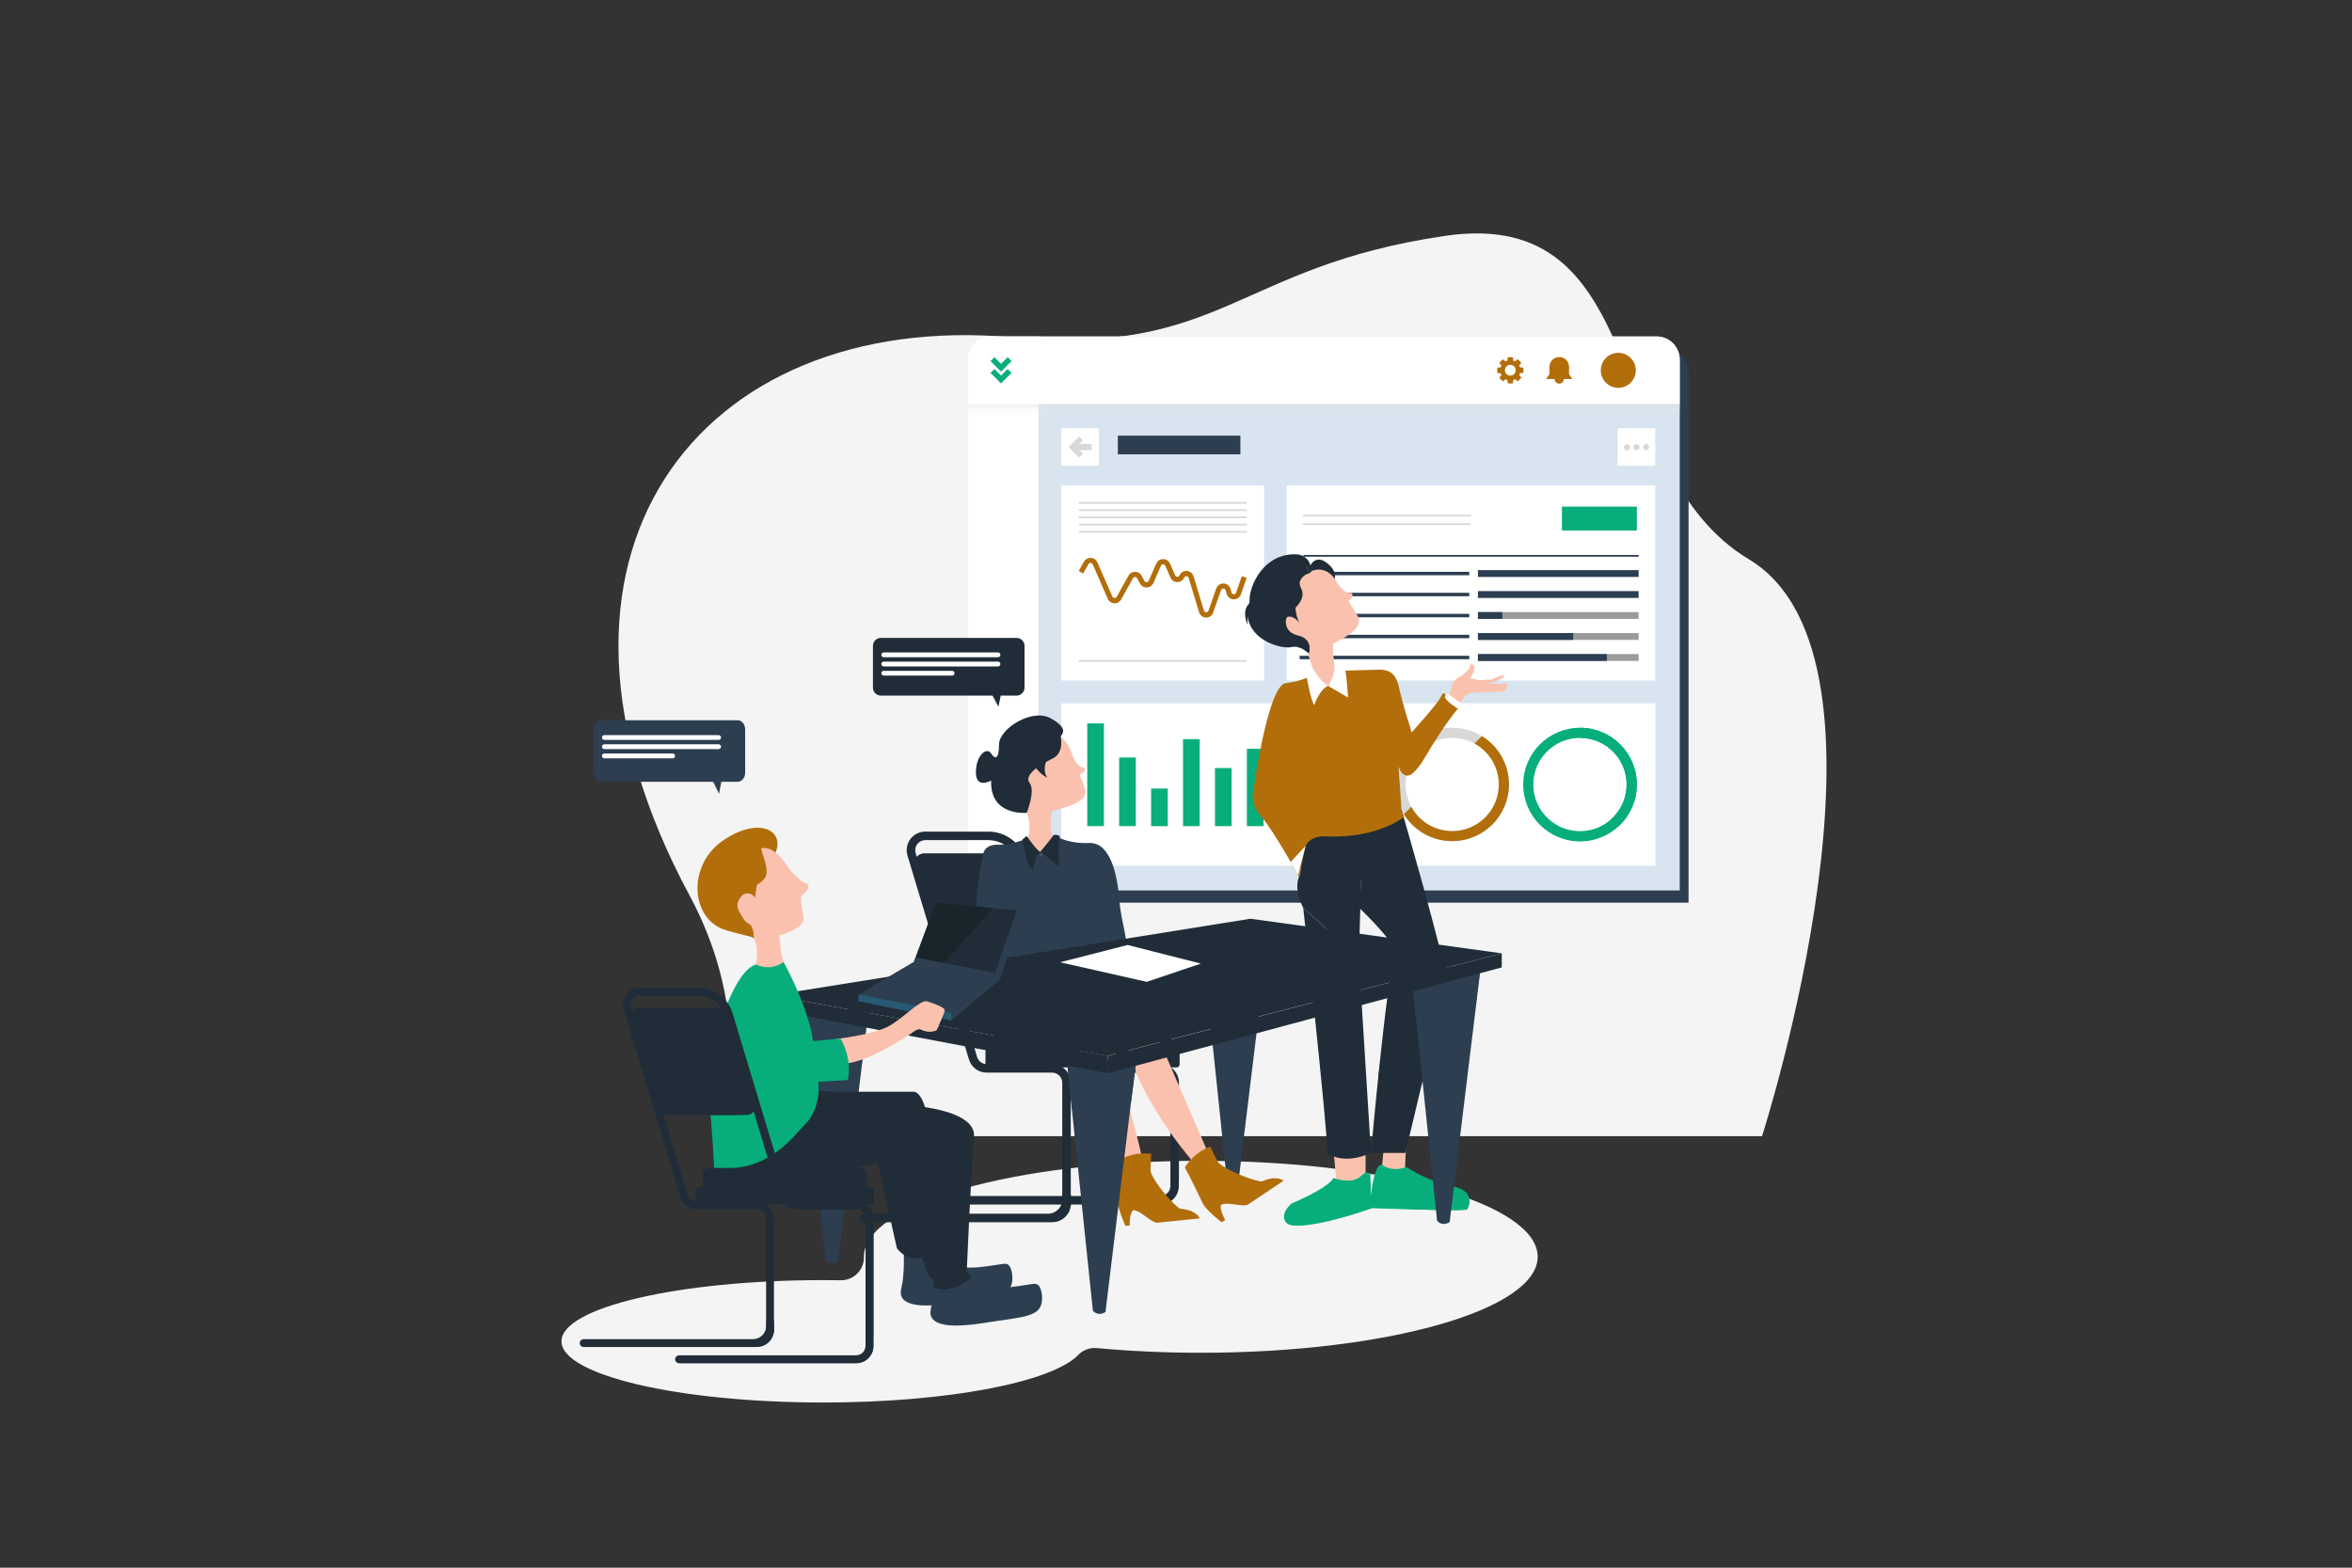 <?xml version="1.0" encoding="UTF-8"?>
<svg id="Laag_1" data-name="Laag 1" xmlns="http://www.w3.org/2000/svg" xmlns:xlink="http://www.w3.org/1999/xlink" viewBox="0 0 1200 800">
  <rect x="0" y="0" width="1200" height="800" fill="#333333" stroke="none"/>
  <defs>
    <style>
      .cls-1 {
        fill: #f4f4f4;
      }

      .cls-2 {
        fill: #fff;
      }

      .cls-3 {
        fill: #d8d8d8;
      }

      .cls-4 {
        fill: #2c3e50;
      }

      .cls-5 {
        fill: url(#Naamloos_verloop_2);
      }

      .cls-6 {
        fill: #202d38;
      }

      .cls-7 {
        fill: #285972;
      }

      .cls-8 {
        fill: #d8e4ef;
      }

      .cls-9 {
        fill: #b26e0b;
      }

      .cls-10 {
        fill: #19242b;
      }

      .cls-11 {
        fill: #9b9b9b;
      }

      .cls-12, .cls-13 {
        fill: #07ae7b;
      }

      .cls-13 {
        isolation: isolate;
        opacity: .49;
      }

      .cls-14 {
        fill: #fac2ae;
      }

      .cls-15 {
        fill: url(#Naamloos_verloop);
      }

      .cls-16 {
        fill: #58595b;
      }
    </style>
    <linearGradient id="Naamloos_verloop" data-name="Naamloos verloop" x1="525.35" y1="486.26" x2="533.83" y2="486.26" gradientTransform="translate(0 799.31) scale(1 -1)" gradientUnits="userSpaceOnUse">
      <stop offset="0" stop-color="#c9c9c9"/>
      <stop offset="1" stop-color="#eff3f4" stop-opacity="0"/>
    </linearGradient>
    <linearGradient id="Naamloos_verloop_2" data-name="Naamloos verloop 2" x1="675.47" y1="598.2" x2="675.47" y2="587.93" gradientTransform="translate(0 799.31) scale(1 -1)" gradientUnits="userSpaceOnUse">
      <stop offset="0" stop-color="#c9c9c9"/>
      <stop offset="1" stop-color="#eff3f4" stop-opacity="0"/>
    </linearGradient>
  </defs>
  <g id="Laag_1-2" data-name="Laag 1">
    <path class="cls-1" d="M612.63,592.37c-94.91,0-171.86,21.92-171.86,49,0,.04,0,.09,0,.13,.11,6.42-5.02,11.71-11.44,11.82-.11,0-.22,0-.33,0-3,0-6-.07-9.07-.07-73.71,0-133.46,14-133.46,31.23s59.77,31.23,133.53,31.23c63.54,0,116.7-10.39,130.15-24.3,2.43-2.52,5.87-3.8,9.36-3.48,16.74,1.55,34.61,2.39,53.17,2.39,94.91,0,171.85-21.92,171.85-49s-76.99-48.95-171.9-48.95Z"/>
    <polygon class="cls-14" points="696.72 586.11 696.72 606.48 682.19 607.07 680.19 584.83 696.72 586.11"/>
    <polygon class="cls-14" points="706.07 584.83 704.39 603.03 716.58 601.95 717.48 581.7 706.07 584.83"/>
    <path class="cls-1" d="M366.07,579.8H899s78.27-243.38-6.69-294.38c-75.94-45.59-48.13-180.67-155-165.06s-113.31,61.3-220.83,51.76c-159.77-14.18-258,111.37-164.68,284.81,23.57,43.82,25.43,88.25,14.27,122.87Z"/>
    <path class="cls-4" d="M861.51,189.75V460.64H498.36V191.76c.03-7.61,6.2-13.76,13.81-13.76h337.53c6.5,0,11.78,5.25,11.81,11.75Z"/>
    <path class="cls-8" d="M857,183.5V454.39H493.9V185.51c0-7.63,6.18-13.81,13.81-13.81h337.52c6.51,.02,11.77,5.29,11.77,11.8Z"/>
    <rect class="cls-15" x="529.82" y="171.7" width="8.48" height="282.69"/>
    <path class="cls-2" d="M529.82,171.7h-24.12c-6.52,0-11.8,5.28-11.8,11.8V454.39h35.92V171.7Z"/>
    <path class="cls-2" d="M857,183.5v22.74H493.9v-22.74c0-6.52,5.28-11.8,11.8-11.8h339.53c6.51,.02,11.77,5.29,11.77,11.8Z"/>
    <circle class="cls-9" cx="825.66" cy="188.98" r="8.93"/>
    <path class="cls-9" d="M800.54,190.91v-3.72c0-2.76-2.24-5-5-5h0c-2.76,0-5,2.24-5,5v3.72h0l-1.73,2.51h4.35c0,1.3,1.05,2.35,2.35,2.35s2.35-1.05,2.35-2.35h4.34l-1.66-2.51Z"/>
    <path class="cls-9" d="M776.72,187.51h-1.14c-.11-.39-.26-.77-.46-1.12l.8-.8c.21-.2,.22-.54,.02-.75,0,0-.01-.01-.02-.02l-1.24-1.24c-.21-.21-.55-.21-.76,0l-.81,.8c-.35-.18-.73-.32-1.11-.42v-1.14c0-.3-.24-.54-.54-.54h-1.76c-.3,0-.54,.24-.54,.54v1.14c-.39,.11-.76,.27-1.12,.46l-.81-.8c-.21-.21-.55-.21-.76,0l-1.24,1.24c-.21,.2-.22,.54-.02,.75,0,0,.01,.01,.02,.02l.8,.8c-.2,.35-.35,.73-.46,1.12h-1.14c-.3,0-.54,.25-.54,.55v1.75c0,.3,.24,.54,.54,.54h1.14c.11,.39,.26,.77,.46,1.12l-.8,.81c-.21,.2-.22,.54-.02,.75,0,0,.01,.01,.02,.02l1.24,1.23c.2,.21,.53,.22,.73,.03,0,0,.02-.02,.03-.03l.81-.8c.35,.2,.73,.35,1.12,.47v1.13c0,.3,.24,.54,.54,.55h1.76c.3,0,.54-.25,.54-.55v-1.16c.39-.12,.77-.27,1.12-.47l.81,.8c.2,.21,.53,.22,.73,.03,0,0,.02-.02,.03-.03l1.24-1.23c.21-.2,.22-.54,.02-.75,0,0-.01-.01-.02-.02l-.8-.81c.2-.35,.35-.73,.46-1.12h1.14c.3,0,.54-.24,.54-.54v-1.76c0-.3-.25-.55-.55-.55h0Zm-6.15,4.17c-1.52,0-2.75-1.22-2.76-2.74,0-1.52,1.22-2.75,2.74-2.76,1.52,0,2.75,1.22,2.76,2.74h0c0,1.52-1.22,2.75-2.73,2.76,0,0,0,0,0,0h0Z"/>
    <polygon class="cls-12" points="510.73 191.66 507.36 188.29 505.36 190.29 510.73 195.67 516.11 190.29 514.11 188.29 510.73 191.66"/>
    <polygon class="cls-12" points="516.11 184.28 514.11 182.28 510.73 185.65 507.36 182.28 505.36 184.28 510.73 189.65 516.11 184.28"/>
    <rect class="cls-5" x="493.9" y="206.24" width="363.14" height="6.92"/>
    <rect class="cls-2" x="825.33" y="218.52" width="19.21" height="19.21"/>
    <path class="cls-3" d="M831.62,228.12c.07,.86-.57,1.61-1.43,1.68-.86,.07-1.61-.57-1.68-1.43,0-.08,0-.17,0-.25,.07-.86,.82-1.5,1.68-1.43,.76,.06,1.37,.67,1.43,1.43Z"/>
    <path class="cls-3" d="M836.5,228.12c0,.86-.69,1.56-1.55,1.57-.86,0-1.56-.69-1.57-1.55,0-.86,.69-1.56,1.55-1.57,0,0,0,0,0,0,.86,0,1.55,.69,1.56,1.55Z"/>
    <path class="cls-3" d="M841.37,228.12c0,.86-.69,1.56-1.55,1.57-.86,0-1.56-.69-1.57-1.55s.69-1.56,1.55-1.57c0,0,.01,0,.02,0,.85,0,1.54,.7,1.55,1.55Z"/>
    <rect class="cls-2" x="541.47" y="218.52" width="19.21" height="19.21"/>
    <polygon class="cls-3" points="556.96 226.56 550.75 226.56 552.57 224.75 550.57 222.75 546.75 226.56 546.73 226.56 546.73 226.58 545.19 228.12 546.73 229.66 546.73 229.68 546.75 229.68 550.57 233.5 552.57 231.5 550.75 229.68 556.96 229.68 556.96 226.56"/>
    <rect class="cls-4" x="570.75" y="222.75" width="61.67" height="8.66"/>
    <path class="cls-4" d="M632.85,231.83h-62.53v-9.51h62.53v9.51Zm-61.67-.83h60.82v-7.8h-60.82v7.8Z"/>
    <rect class="cls-2" x="541.47" y="247.75" width="103.49" height="99.53"/>
    <rect class="cls-2" x="541.47" y="358.89" width="149.02" height="82.9"/>
    <rect class="cls-2" x="702.54" y="358.89" width="142.01" height="82.9"/>
    <path class="cls-12" d="M806.14,371.38c-16.02,0-29,12.98-29,29s12.98,29,29,29,29-12.98,29-29h0c0-16.02-12.98-29-29-29Zm15.72,46.82c-9.86,8.69-24.9,7.75-33.59-2.11-8.69-9.86-7.75-24.9,2.11-33.59,9.86-8.69,24.9-7.75,33.59,2.11,3.83,4.35,5.95,9.94,5.95,15.73,.01,6.84-2.93,13.35-8.06,17.86Z"/>
    <path class="cls-12" d="M835.11,400.34c.01,8.21-3.47,16.03-9.58,21.52l-3.67-3.66c9.86-8.69,10.8-23.73,2.11-33.59-4.51-5.12-11-8.05-17.83-8.06v-5.17c15.99,.02,28.95,12.97,28.97,28.96Z"/>
    <path class="cls-3" d="M756.07,375.64c-13.65-8.38-31.51-4.1-39.89,9.55-8.38,13.65-4.1,31.51,9.55,39.89,13.65,8.38,31.51,4.1,39.89-9.55,2.8-4.57,4.29-9.83,4.28-15.19,.02-10.08-5.22-19.45-13.83-24.7Zm-15.13,48.49c-13.14,0-23.79-10.65-23.79-23.79s10.65-23.79,23.79-23.79c13.14,0,23.79,10.65,23.79,23.79h0c0,13.14-10.65,23.79-23.79,23.79Z"/>
    <path class="cls-9" d="M769.9,400.34c-.07,16.02-13.11,28.94-29.13,28.87-10-.04-19.27-5.24-24.53-13.74l3.78-3.78c6.27,11.55,20.71,15.82,32.26,9.55,11.55-6.27,15.82-20.71,9.55-32.26-2.19-4.04-5.51-7.36-9.55-9.55l3.79-3.79c8.6,5.26,13.84,14.62,13.83,24.7Z"/>
    <path class="cls-12" d="M563.22,421.57h-8.49v-52.41h8.49v52.41Zm16.28-35h-8.5v35h8.48l.02-35Zm16.29,15.84h-8.49v19.19h8.49v-19.19Zm16.29-25.21h-8.49v44.4h8.49v-44.4Zm16.28,14.72h-8.48v29.68h8.48v-29.68Zm16.29-9.81h-8.48v39.49h8.48v-39.49Zm16.29-12.92h-8.49v52.41h8.49v-52.41Zm16.29,6h-8.49v46.41h8.49v-46.41Z"/>
    <rect class="cls-2" x="656.5" y="247.75" width="188.04" height="99.53"/>
    <rect class="cls-12" x="796.9" y="258.53" width="38.21" height="12.2"/>
    <rect class="cls-4" x="665.02" y="283.19" width="171" height=".89"/>
    <rect class="cls-4" x="754.04" y="290.93" width="81.98" height="3.49"/>
    <rect class="cls-4" x="754.04" y="301.64" width="81.98" height="3.49"/>
    <rect class="cls-11" x="754.04" y="312.35" width="81.98" height="3.49"/>
    <rect class="cls-4" x="754.04" y="312.35" width="12.46" height="3.49"/>
    <rect class="cls-11" x="754.04" y="323.06" width="81.98" height="3.49"/>
    <rect class="cls-4" x="754.04" y="323.06" width="48.59" height="3.49"/>
    <rect class="cls-11" x="754.04" y="333.78" width="81.98" height="3.49"/>
    <rect class="cls-4" x="754.04" y="333.78" width="65.79" height="3.49"/>
    <rect class="cls-3" x="550.37" y="270.95" width="85.7" height=".89"/>
    <rect class="cls-3" x="550.37" y="336.82" width="85.7" height=".89"/>
    <rect class="cls-3" x="550.37" y="267.25" width="85.7" height=".89"/>
    <rect class="cls-3" x="550.37" y="263.56" width="85.7" height=".89"/>
    <rect class="cls-3" x="550.37" y="259.86" width="85.7" height=".89"/>
    <rect class="cls-3" x="550.37" y="256.17" width="85.7" height=".89"/>
    <path class="cls-9" d="M615.45,315.16h-.09c-1.66-.02-3.11-1.13-3.58-2.72l-5.32-17.55c-.14-.49-.58-.84-1.09-.87-.51-.03-.99,.26-1.19,.73-.6,1.4-1.98,2.3-3.5,2.29h0c-1.52,.01-2.91-.9-3.5-2.3l-2.63-6c-.2-.44-.64-.73-1.12-.74-.49,0-.93,.29-1.11,.74l-3.85,8.77c-.84,1.93-3.09,2.82-5.03,1.98-.79-.34-1.44-.94-1.84-1.7l-1.44-2.67c-.21-.4-.62-.65-1.07-.64h0c-.44,0-.85,.23-1.06,.62l-6,10.78c-.69,1.28-2.06,2.06-3.52,2-1.45-.06-2.74-.94-3.32-2.28l-7.68-17.6c-.27-.62-.99-.9-1.61-.63-.24,.11-.44,.29-.57,.52l-2.7,4.74-2.26-1.29,2.7-4.74c1.04-1.83,3.38-2.47,5.21-1.43,.72,.41,1.28,1.04,1.61,1.79l7.66,17.49c.27,.62,.99,.9,1.61,.63,.24-.11,.44-.29,.57-.52l6-10.77c1.01-1.85,3.33-2.54,5.18-1.53,.65,.35,1.18,.88,1.53,1.53l1.44,2.68c.22,.41,.66,.66,1.12,.64,.47-.02,.88-.3,1.07-.73l3.85-8.78c.6-1.4,1.98-2.3,3.5-2.29h0c1.52-.01,2.91,.9,3.5,2.3l2.63,6c.19,.45,.62,.74,1.11,.74h0c.48,0,.92-.29,1.11-.73,.86-1.93,3.12-2.81,5.05-1.95,1.01,.45,1.78,1.31,2.11,2.37l5.33,17.56c.14,.51,.61,.87,1.14,.87,.53,.01,1-.32,1.17-.82l3.95-11.35c.7-1.99,2.89-3.04,4.89-2.34,1.16,.41,2.06,1.36,2.4,2.55l.54,1.87c.13,.52,.6,.89,1.14,.88,.53,.02,1.01-.31,1.18-.82l2.91-8.43,2.47,.85-2.92,8.43c-.68,2-2.86,3.06-4.85,2.38-1.19-.41-2.1-1.37-2.44-2.58l-.53-1.87c-.18-.65-.86-1.03-1.51-.84-.39,.11-.7,.4-.82,.78l-4,11.34c-.47,1.56-1.9,2.63-3.53,2.66Z"/>
    <rect class="cls-3" x="664.62" y="262.67" width="85.7" height=".89"/>
    <rect class="cls-3" x="664.62" y="267.05" width="85.7" height=".89"/>
    <rect class="cls-4" x="663.5" y="292.23" width="85.7" height=".89"/>
    <path class="cls-4" d="M749.62,293.55h-86.55v-1.75h86.55v1.75Zm-85.69-.86h0Z"/>
    <rect class="cls-4" x="663.5" y="302.94" width="85.7" height=".89"/>
    <path class="cls-4" d="M749.62,304.26h-86.55v-1.75h86.55v1.75Zm-85.69-.85h0Z"/>
    <rect class="cls-4" x="663.5" y="313.65" width="85.7" height=".89"/>
    <path class="cls-4" d="M749.62,315h-86.55v-1.75h86.55v1.75Zm-85.69-.85h0Z"/>
    <rect class="cls-4" x="663.5" y="324.36" width="85.7" height=".89"/>
    <path class="cls-4" d="M749.62,325.69h-86.55v-1.75h86.55v1.75Zm-85.69-.86h0Z"/>
    <rect class="cls-4" x="663.5" y="335.08" width="85.7" height=".89"/>
    <path class="cls-4" d="M749.62,336.4h-86.55v-1.75h86.55v1.75Zm-85.69-.86h0Z"/>
    <path class="cls-6" d="M592,543h-33.42c-2.27,.01-4.28-1.48-4.93-3.66l-30.39-100.79c-2.51-8.44-10.28-14.22-19.09-14.18h-32.08c-5.25,0-9.5,4.26-9.49,9.51,0,.93,.14,1.85,.4,2.73l31.35,104c1.2,4.02,4.9,6.78,9.1,6.76h33.36c2.84,0,5.14,2.31,5.15,5.15v63.22h4.35v-63.22c0-5.24-4.26-9.49-9.5-9.5h-33.36c-2.28,.01-4.29-1.48-4.94-3.66l-31.35-104c-.81-2.74,.75-5.61,3.49-6.43,.47-.14,.95-.21,1.44-.21h32.08c6.89-.03,12.97,4.49,14.93,11.1l30.38,100.8c1.2,4.02,4.9,6.77,9.1,6.76h33.42c2.84,0,5.14,2.31,5.15,5.15v49.41h4.35v-49.42c0-5.25-4.25-9.51-9.5-9.52h0Z"/>
    <path class="cls-6" d="M601.45,598.85v6.34c0,5.24-4.26,9.49-9.5,9.5h-98.26v-4.35h98.31c2.84,0,5.14-2.31,5.15-5.15v-6.34h4.3Z"/>
    <path class="cls-6" d="M544.19,607.87c1.2,0,2.17,.97,2.18,2.17v4.17c-.01,5.25-4.26,9.49-9.51,9.5h-96.09c-1.2,0-2.17-.97-2.17-2.17h0c0-1.2,.97-2.17,2.17-2.18h93.92c4.04,0,7.32-3.29,7.31-7.33,0-.01,0-.02,0-.03v-2c0-1.2,.98-2.17,2.18-2.17v.04Z"/>
    <path class="cls-6" d="M531.12,495.06h-42.63c-3.45,0-6.49-2.27-7.48-5.57l-14.32-47.49c-.78-2.65,.74-5.43,3.39-6.21,.44-.13,.9-.2,1.36-.2h42.66c3.45,0,6.48,2.26,7.48,5.56l14.3,47.48c.79,2.65-.71,5.43-3.36,6.22-.45,.14-.93,.21-1.4,.21Z"/>
    <path class="cls-6" d="M525.32,495.06h-36.83c-3.45,0-6.49-2.27-7.48-5.57l-14.32-47.49c-.78-2.65,.74-5.43,3.39-6.21,.44-.13,.9-.2,1.36-.2h36.83c3.45,0,6.5,2.26,7.51,5.56l14.3,47.48c.79,2.65-.71,5.43-3.36,6.22-.45,.14-.93,.21-1.4,.21Z"/>
    <path class="cls-6" d="M597.77,541.07h-90.91v-13.3c0-1.86,1.51-3.37,3.37-3.37h84.17c1.86,0,3.37,1.51,3.37,3.37v13.3h0Z"/>
    <rect class="cls-6" x="502.78" y="534.95" width="99.07" height="9.74" rx="1.51" ry="1.51"/>
    <path class="cls-6" d="M667.93,289.83s2.93-8.79,10.63-1.18-4.27,15.15-4.27,15.15l-6.36-13.97Z"/>
    <path class="cls-6" d="M664.91,463.29s-5-8.94-2.14-15.86-2-17.64-2-17.64l17.4-17,36.83,.21s22.29,76.78,22.29,84.65-20.29,90.69-20.29,90.69h-17.53s8-91.05,12.73-103.68c0,0-12.72-26.5-17.73-35.68l-1.19,39.81-28.37-25.5Z"/>
    <path class="cls-14" d="M738.46,356.45s2.19-4.38,2.28-6.52,3.84-4.83,4.91-5.14,4.65-4,4.29-5.14,3.58-1.12,2.06,2.68-2,3.84-2,3.84c0,0,5.68,.72,7,1.84s10.74,1.17,11.58,.58,.53,3.81-1.79,4.23-10.61,.42-10.61,.42c0,0-7.87-.06-8.64,1.72s-4.89,4.35-4.89,4.35l-4.19-2.86Z"/>
    <polygon class="cls-14" points="750.03 346.17 747.44 346.93 751.68 343.11 750.03 346.17"/>
    <path class="cls-14" d="M740.33,355.59c2.2,.24,4.42-.25,6.31-1.4,3.63-2,5-.69,5-.69,0,0-3.53-.23-4.85,2.56s-4.7,2.87-4.7,2.87l-1.76-3.34Z"/>
    <path class="cls-6" d="M695,439.86l-1.37,23.59s12.14,11.33,18.56,21.21l-9,65c17.12-17.35,18.72-51.52,21.1-63.8s-29.29-46-29.29-46Z"/>
    <path class="cls-6" d="M664.91,463.29s12,109.28,12.37,125.05c0,0,7.43,6.67,22.19,0l-6.19-99.55-28.37-25.5Z"/>
    <polygon class="cls-2" points="737.5 354.88 738.68 353.9 745.2 358.81 743.45 361.44 735.55 358.73 737.5 354.88"/>
    <path class="cls-14" d="M537.54,374.09s6.68,1.25,9.77,11.78c0,0,2.17,5.93,5.85,5.85,0,0,1.84,1.67-2.34,3.59,0,0,2.06,4.93,2.74,7.18s1.52,7.36-16.78,11.28c0,0-2.42,9.69,1.76,17.46s-16.54,6.35-16.63,5.6,5.93-13.53,1.92-22.06-15.45-16.45-15.45-16.45c0,0,20.38-31.83,29.16-24.23Z"/>
    <path class="cls-6" d="M534.36,387.21s-3,5.34,0,9.77c0,0-6.85-3.84-6.68-7.85s6.68-1.92,6.68-1.92Z"/>
    <path class="cls-14" d="M527.82,392.75s-5.82,7.32,3.95,10.16c0,0-8,6.52-10,.34s3.86-12.48,6.05-10.5Z"/>
    <path class="cls-14" d="M668.93,291.48s8.09-4.14,13.5,6.2c0,0,3.46,5.73,7,4.86,0,0,2.15,1.36-1.4,4.25,0,0,3.12,4.71,4.3,6.93s4.39,6.75-12.19,14.75c0,0-1.29,11.24,4.51,18.47s-14.34,10.16-14.6,9.39,1.32-14.59-2.24-23c-3.87-9.14-18.15-14.88-18.15-14.88,0,0,9.11-33.05,19.27-26.97Z"/>
    <path class="cls-14" d="M660.1,315.26s-5.31-.89-3,5.91-7.08-9.82-7.08-9.82l10.08,3.91Z"/>
    <path class="cls-14" d="M659.71,323.68s8.14-.31,9.06,4.69c.65,4.43,1.06,8.89,1.23,13.37l-4-12-6.29-6.06Z"/>
    <path class="cls-14" d="M667.89,292.57s-4.39,2.11-1.94,8.25c3,7.55-10.57,14.69-10.57,14.69,0,0,5.66-27.59,12.13-22.82"/>
    <path class="cls-6" d="M541.13,375.93s2.11,8.24-4.24,11.25-14.7,8.35-11.58,12.36-1.48,15.23-1.48,15.23c0,0-18.9,1.93-18.12-16.45,0,0-7.91,4.56-7.8-4.35s5.68-12.81,7.68-9.58,4.13,3.34,4.13-4.56,16.79-18.62,26.37-13.27,5.59,8.03,5.04,9.37Z"/>
    <path class="cls-4" d="M539.7,427.15s5.72,3.5,16.03,3.04,14.27,15.06,15.27,28.35,5.87,24.17,2.19,25.67-33.19-1.93-33.19-1.93c0,0-21.89,10.29-35.34,4.77s-3-51.46-3-51.46c0,0,.67-4.76,7.52-4.51s14.24-3,14.24-3c0,0,5.81,10.06,10.91,5.38s5.37-6.31,5.37-6.31Z"/>
    <path class="cls-14" d="M524.71,426.94s4.78,7.27,7.06,4.42c1.52-1.88,3.15-3.68,4.88-5.38l.64,4.24-6.29,6.34-6.55-8.3,.26-1.32Z"/>
    <path class="cls-4" d="M521.71,428.73s.54,12.42,3.77,15.28c.7,.58,1.74,.48,2.32-.22,.12-.14,.21-.31,.28-.49,.45-1.21,1.26-3.34,2.33-6.09,1.82-4.69,2.9,4.63,11.24,5.51,0,0,1.18,.31-1.59-8.46l-7,.89s-1.08-.94-5.41-.35-5.94-6.07-5.94-6.07Z"/>
    <path class="cls-4" d="M558.49,447.54s2.43,21.13,1.59,22c0,0-18.88-5.84-34.67-.33,0,0,4.82-4,21-5.35s12.08-16.32,12.08-16.32Z"/>
    <path class="cls-4" d="M512.63,454.72s-1.76,17.38-.75,18.72,3.59,1.33,3.59,1.33c-1.51-6.59-2.46-13.3-2.84-20.05Z"/>
    <path class="cls-4" d="M525.41,469.26s.92,7.35,.42,8.27c0,0-6.27-1.84-10.36-2.76,0,0,6.16-4.41,9.94-5.51Z"/>
    <path class="cls-4" d="M532.59,488.58l-6.79-11.05c.17-1.49,.17-2.98,0-4.47,0,0,23.91,10.46,49,7.23,0,0,.18,17.31-42.21,8.29Z"/>
    <path class="cls-9" d="M668.61,344.81s-3.34,2.62-12.64,3.81-16.68,56.14-16.68,56.14c0,0-1.55,5.6,4.53,12.4s18.95,30.27,18.95,30.27l3.34-15.73s.95-7.51,3.57-8.11,42-2.5,45.29-10.6c0,0-.12-4.18-.71-11.45s-.72-10.72-.72-10.72c0,0,3.1,13.41,13.47-4.29s16.81-24.86,16.81-24.86c0,0-8.35-5.18-6.32-6.79,0,0-.65-2.92-2.32,.66s-15,18.27-15,18.27c0,0-5.22-17.15-6.31-22.5-1.25-6.17-3.66-9.66-10.19-9.57s-19.22,.54-19.22,.54l-6.85,7.77-5.4-.09-3.6-5.15Z"/>
    <path class="cls-9" d="M707.47,361l6.07,29.8s2.71,8.6,7.91,3.11c0,.02-5.82-2.44-13.98-32.91Z"/>
    <path class="cls-9" d="M715.1,413.34l1.27,3.51s-13,11-39.42,10c0,0-7.92-1.08-10.84,4.88,0,0-1.91-9.12,6.79-11.92s42.2-6.47,42.2-6.47Z"/>
    <path class="cls-14" d="M548.59,530.17s12.88,51.38,24.62,65.05,3,13.11,9.69,15.41-4.45-36.77-4.45-36.77l-12.77-50.36-17.09,6.67Z"/>
    <path class="cls-9" d="M607.58,617.94c-1.79-.6-3.65-.98-5.53-1.13h-.1c-3.62-2.37-13-13.06-14.88-18.87-.22-.68,.26-9.15,.26-9.15-10.11-1.18-16.59,3.38-16.59,3.38,.17,2.82-.37,18.62-.51,19.64-.06,.49-.06,1,0,1.49,.38,3.92,3.17,10.67,4,12.28l2.15-.22c-.12-1.61,.1-6.09,1.67-7.76,0,0,1.34-.22,3.86,1.36,2.7,1.69,6.65,5.17,8.49,5l21.76-2.21c-.56-.67-.75-2.01-4.58-3.81Z"/>
    <path class="cls-14" d="M585,516l32.65,75.23,12,16.46-17.84,3.15-4.5-19.61s-37.22-43.23-32.2-70.93,9.89-4.3,9.89-4.3Z"/>
    <polygon class="cls-2" points="666.11 431.7 658.5 439.86 662.3 446.59 666.11 431.7"/>
    <path class="cls-12" d="M717.44,595.53s-6.69,2.94-12.45-1.14c0,0-4.41-1.88-6,21.52,0,0,38.35,2.42,49.45,1.35,0,0,5.81-9.26-7.28-11.87-8.43-1.86-16.46-5.2-23.72-9.86Z"/>
    <path class="cls-13" d="M749.49,611.24s-49.16-2.92-49.24-6.85l-.63,8.25,50,1.8c.11-1.07,.06-2.14-.13-3.2Z"/>
    <path class="cls-12" d="M748.47,617.26s1.41-2.44,1.28-4.15l-50.31-2.29-.38,5.7s46.51,1.64,49.41,.74Z"/>
    <path class="cls-12" d="M699.1,599.11l.71,17.43c-10.31,3.69-20.93,6.46-31.73,8.27-9.54,1.68-11.58,0-12.48-2s-.8-4.92,3.33-8.67c0,0,18.3-7.5,21.45-13,0,0,9.46,3.65,14.08-1.08,3.14-3.19,4.64-.95,4.64-.95Z"/>
    <path class="cls-12" d="M655.6,622.85s17,1.9,44-10.21l.19,3.9s-40.18,14.62-44.19,6.31Z"/>
    <path class="cls-12" d="M655.31,619.67s17.31,1.85,44.31-10.26l.19,3.91s-47.42,21.55-44.5,6.35Z"/>
    <path class="cls-4" d="M544.59,544.2l13,124.61s2.27,3.19,6.42,.75l15.84-130-35.26,4.64Z"/>
    <path class="cls-4" d="M544.59,540.94l2.35,25s19.78,11.58,30.16-3.75l2.76-21.24h-35.27Z"/>
    <path class="cls-4" d="M408.15,518.17l13,124.61s2.26,3.2,6.41,.75l15.84-130-35.25,4.64Z"/>
    <path class="cls-4" d="M612.7,475.49l13,124.61s2.27,3.19,6.42,.75l15.84-130-35.26,4.64Z"/>
    <path class="cls-4" d="M720.2,498.3l13,124.61s2.26,3.19,6.41,.75l15.84-130-35.25,4.64Z"/>
    <path class="cls-4" d="M720.06,493.65l2.35,25s19.78,11.58,30.16-3.76l2.76-21.24h-35.27Z"/>
    <polygon class="cls-6" points="393.52 507.99 564.77 538.83 766.2 486.49 637.95 468.84 393.52 507.99"/>
    <polygon class="cls-6" points="393.52 507.99 393.52 515.23 565.15 547.71 565.15 538.83 393.52 507.99"/>
    <polygon class="cls-6" points="565.15 538.83 766.2 486.49 766.2 493.68 565.15 547.71 565.15 538.83"/>
    <polygon class="cls-4" points="518.76 464.6 521.52 466.14 510.15 499.87 506.89 498.57 518.76 464.6"/>
    <polygon class="cls-6" points="477.59 460.64 518.76 464.6 506.89 498.57 466.32 490.79 477.59 460.64"/>
    <polygon class="cls-4" points="438.12 507.41 485.64 516.77 506.89 498.57 466.32 490.79 438.12 507.41"/>
    <polygon class="cls-4" points="485.64 516.77 485.35 520.72 510.15 499.87 506.89 498.57 485.64 516.77"/>
    <polygon class="cls-7" points="438.12 507.41 485.64 516.77 485.35 520.72 437.87 510.88 438.12 507.41"/>
    <polygon class="cls-10" points="477.59 460.64 506.74 463.45 479.69 493.36 466.32 490.79 477.59 460.64"/>
    <polygon class="cls-4" points="466.32 490.79 467.14 488.58 507.62 496.48 506.89 498.57 466.32 490.79"/>
    <path class="cls-4" d="M461.13,640.31s.45,10.24-1.32,17.26,5.19,10.76,26.7,7.35,30.31-2.82,30-13.19c0,0-.07-6.76-3.61-6.82s-21.65,4.79-28.08-.53-20.47-14.05-23.69-4.07Z"/>
    <path class="cls-6" d="M447.48,592l10.13,45s8.17,11.71,19.69,0,12-71.74-29.17-45"/>
    <path class="cls-9" d="M394.7,438.76s6.79-17.32-11.41-10,11.41,10,11.41,10Z"/>
    <path class="cls-6" d="M407.58,557.12h58.05s6.91-1.78,8.49,22c1.88,28.4-71.79-13.34-66.54-22Z"/>
    <path class="cls-14" d="M385.55,434.43c-.3,.2,6.69-7.38,16.43,8,0,0,5.32,7.38,9.85,8.56,0,0,2.75,1.58-3.15,6.3,.05,3.54,.49,7.06,1.32,10.5,1.37,6-12.5,9.65-12.5,9.65,0,0,.78,10.92,2.65,14.17s-15.45,4.82-15.45,4.82c0,0,4.14-12.1-1-19.09s-14.76-13.29-11.51-20.57,13.36-22.34,13.36-22.34Z"/>
    <path class="cls-14" d="M377.37,465.73s4.09,4.46,9.29,1.37c0,0-4.78,8.47-11,.46s1.71-1.83,1.71-1.83Z"/>
    <path class="cls-9" d="M379.36,456.39s3.76-1.95,5.8,1.86l1.5-10.5-7.3,8.64Z"/>
    <path class="cls-9" d="M395.71,435s-1.3-7.2-6-5.53,4,12.79,.69,18.31-18.33,8.66-13,17.91l7,12.61s-7.51-1.65-14.23-3.69c-17.82-5.39-19.88-33.13-1.08-45.83,18.13-12.25,31.35-5,26.62,6.22Z"/>
    <polygon class="cls-14" points="397.46 477.44 391.99 478.91 398.55 486.26 397.46 477.44"/>
    <path class="cls-14" d="M426.37,530.21s19.31-2.09,27.38-6.72,15.84-13.49,19.19-12.49,9.05,3,9.05,4.52-4,9.78-4,9.78c0,0,.13,1.11-4.13,1.05s-3.61-2.17-6.5-.72-26,19.48-44.41,17.45l3.42-12.87Z"/>
    <path class="cls-14" d="M430.72,533.88c4.31,4.06,10.47,5.51,16.14,3.81-5.65,2.79-11.7,4.67-17.94,5.55l1.8-9.36Z"/>
    <path class="cls-4" d="M476.28,650.55s.46,10.25-1.32,17.27,5.19,10.75,26.71,7.34c21.52-3.41,30.31-2.82,30-13.18,0,0-.07-6.76-3.61-6.83s-21.65,4.79-28.08-.52-20.48-14.06-23.7-4.08Z"/>
    <path class="cls-6" d="M476.28,651.62v5.17s7.38,5,19.67-5.17l-5-4.66-14.67,4.66Z"/>
    <path class="cls-14" d="M454.9,533.48s10.1-11.2,15.48-10.41c2.87,.51,5.82,.51,8.69,0l-1.23,2.58s-3.31,1.9-7.9-.26c0,0-1.29-1-4.13,1.24s-10.91,6.85-10.91,6.85Z"/>
    <path class="cls-6" d="M386.66,596s18.52,6.65,53.14-.78c5.66-1.3,11.39-2.3,17.15-3,4.08-.42,7.73,2.55,8.15,6.63,.01,.12,.02,.25,.03,.37,.71,13.6,3,44.1,9.84,53.42,0,0,14.24,3,18.31-4.71,0,0,2.19-51.31,3.68-67.63,2-21.4-74.16-19.51-91.93-9.89s-18.37,25.59-18.37,25.59Z"/>
    <path class="cls-6" d="M372.56,590.22s7.77,16.63,27.21,12.79,24.75-45.86,24.75-45.86l-11-.37-40.96,33.44Z"/>
    <path class="cls-12" d="M385.71,492.18c4.55,2.28,9.99,1.79,14.07-1.25,0,0,12.54,22.33,15,40.34l14.07-1.27s6.2,10.13,3.74,21.16l-15,.88s.89,13.78-6.2,21-19.39,25.81-47.04,22.96c0,0-.84-20-2.81-36.6s10.87-63.49,24.17-67.22Z"/>
    <path class="cls-12" d="M381.91,524s18.89,26.26,30.09,27.44l5.61,.59v3.75s.55,11-8,18.94c0,0-2.32,3.39-13.15-15.11-6.51-11.12-11.41-23.11-14.55-35.61Z"/>
    <path class="cls-12" d="M414.78,531.27s-13-10.57-17.53-18.18c0,0,11.48,10.95,15.83,9.94l1.7,8.24Z"/>
    <path class="cls-6" d="M436.86,613.14h-30.7c-2.09,0-3.94-1.36-4.54-3.36l-27.95-92.78c-2.32-7.75-9.48-13.05-17.57-13h-29.51c-4.82,0-8.74,3.89-8.74,8.72,0,.86,.12,1.72,.37,2.54l28.85,95.69c1.1,3.7,4.51,6.23,8.37,6.21h30.7c2.61,0,4.73,2.13,4.73,4.74v58.17h4v-58.19c-.01-4.82-3.92-8.73-8.74-8.74h-30.7c-2.09,.02-3.94-1.35-4.54-3.36l-28.85-95.69c-.75-2.51,.68-5.16,3.19-5.91,.44-.13,.89-.2,1.35-.2h29.52c6.34-.03,11.94,4.12,13.74,10.2l28,92.75c1.1,3.7,4.51,6.23,8.37,6.21h30.7c2.62,0,4.74,2.12,4.74,4.74v59.2h4v-59.2c-.01-4.84-3.94-8.75-8.78-8.74h-.01Z"/>
    <path class="cls-16" d="M445.61,681.08v5.83c-.01,4.83-3.92,8.73-8.75,8.74h-90.4v-4h90.4c2.62,0,4.74-2.12,4.74-4.74v-5.83h4.01Z"/>
    <path class="cls-6" d="M392.93,672.81c1.1,0,2,.9,2,2v3.83c0,4.83-3.92,8.74-8.75,8.74h-88.4c-1.1,0-2-.9-2-2h0c0-1.1,.9-2,2-2h86.4c3.72,0,6.73-3,6.74-6.72h0v-1.85c0-1.1,.9-2,2-2h.01Z"/>
    <path class="cls-6" d="M380.9,569h-39.22c-3.18,0-5.98-2.08-6.88-5.13l-13.18-43.67c-.73-2.42,.64-4.98,3.07-5.71,.42-.13,.86-.19,1.3-.19h39.25c3.17,0,5.96,2.08,6.88,5.12l13.16,43.68c.73,2.42-.64,4.98-3.07,5.71-.43,.13-.87,.19-1.31,.19Z"/>
    <path class="cls-6" d="M375.57,569h-33.89c-3.18,0-5.98-2.08-6.88-5.13l-13.18-43.67c-.73-2.42,.64-4.98,3.07-5.71,.42-.13,.86-.19,1.3-.19h33.89c3.18,0,5.98,2.08,6.91,5.12l13.15,43.68c.73,2.42-.64,4.98-3.07,5.71-.42,.13-.86,.19-1.3,.19Z"/>
    <path class="cls-6" d="M442.22,611.36h-83.64v-12c0-1.86,1.51-3.37,3.37-3.37h76.85c1.86,0,3.37,1.51,3.37,3.37v12h.05Z"/>
    <rect class="cls-6" x="354.83" y="605.72" width="91.14" height="8.96" rx="1.51" ry="1.51"/>
    <path class="cls-6" d="M436.86,695.65h-90.4c-1.1,0-2-.9-2-2s.9-2,2-2h90.4c2.62,0,4.74-2.12,4.74-4.74v-65c0-2.61-2.13-4.73-4.74-4.73h-30.7c-3.86,.02-7.27-2.52-8.37-6.22l-28-92.74c-1.79-6.07-7.37-10.23-13.69-10.22h-29.51c-1.1,0-2-.9-2-2s.9-2,2-2h29.51c8.09-.05,15.25,5.25,17.57,13l28,92.74c.59,2.01,2.44,3.38,4.53,3.37h30.7c4.82,.01,8.73,3.92,8.74,8.74v65c.03,4.83-3.87,8.77-8.7,8.8-.03,0-.05,0-.08,0Z"/>
    <path class="cls-6" d="M462.84,594.27s9.32-.78,11.31-1.73,.55,0,.55,0c-3.8,10.71-6.21,21.85-7.2,33.17,0,0-3.23-17.71-4.66-31.44Z"/>
    <path class="cls-2" d="M669.53,340.58s3.79,7.15,8.08,9.47c0,0,3.91-5.54,3.2-11.27l5.44,2.93c.65,1.07,1.55,14.24,1.55,14.24l-9.54-5.54s-.47-1.43-3.39,1.61c-1.96,2.28-3.42,4.94-4.3,7.81,0,0-1.54-1.25-3.81-14l2.77-5.25Z"/>
    <path class="cls-6" d="M523.81,426.59s4.78,7,6.87,8.13c0,0,5.78-6.78,6.48-8.13s3.54,0,3.54,0c0,0-1.51,11.42,0,14.68s-9.27-6.4-9.27-6.4c0,0-2.18-2-4.27,8.24,0,0-2.5,3.26-5.51-14.7l2.16-1.82Z"/>
    <path class="cls-9" d="M657.64,374.91s.56,15.88-2.14,26.12c-.71,2.66-.49,5.48,.62,8l10,22.69s1-6.88,3.57-8.11c-.01-.02-9.24-22.84-12.05-48.7Z"/>
    <path class="cls-9" d="M718.16,367.05s-.5,7.77,0,10.33l2-3.57-2-6.76Z"/>
    <path class="cls-14" d="M754.09,347.12l7-.4s4.24-1.87,5.32-2.16c0,0,1.28-.05,.93,.88s-5.66,2.66-6,2.86-5.86,.39-5.86,.39l-1.39-1.57Z"/>
    <path class="cls-6" d="M667.89,292.57s-3-12.89-10.45-5.37,5.35,15.2,5.35,15.2l.05-3.42c0-1.73,.68-3.38,1.88-4.62,.78-.77,1.74-1.34,2.79-1.67l.38-.12Z"/>
    <path class="cls-6" d="M660.89,308.46s-.06,6.87,2.61,10c0,0-4-6-8.12-2.94s5.51-7.06,5.51-7.06Z"/>
    <path class="cls-6" d="M667.89,292.57s-1.59-6.11-3.4-4.47c-3.08,2.77-2.27,6.19-1.29,10.42,.14,.64,.37,1.27,.67,1.85,1.49,2.66,1,6.51-4.41,11.2s-5.06,10.73,2.81,12.82,5.49,8.94,5.49,8.94c0,0-4.44-4.2-8.84-3.11s-20.39-2.66-22.39-15.45c-.79-5.09,1-5.89,1-8.22-.22-8,7.57-24.59,24.23-23.66,0,0,7.29,.24,7.23,9l-1.1,.68Z"/>
    <path class="cls-6" d="M656,316.62s-4.54,6.38,4.87,10.38c0,0,4.36,2.4,4.17,4.35l2.72,1.94s2.43-7.15-5.49-8.94c0,.04-6.57-1-6.27-7.73Z"/>
    <path class="cls-6" d="M637.4,307.86s-1.44,8.51-.75,11.18c0-.04-3.59-6.84,.75-11.18Z"/>
    <path class="cls-9" d="M377.13,465.28s.32,9.54-6.46,9.43c0,0,12.56,2.38,14,4.19,0,0,.09-6.2-2.63-7.49s-4.91-6.13-4.91-6.13Z"/>
    <path class="cls-14" d="M680.09,328.47s-2.7-.3-2.81,1.93,3.13,6.4,3.13,6.4c0,0-.75-7.19-.32-8.33Z"/>
    <path class="cls-9" d="M649.1,601.3c-1.86,.32-3.68,.86-5.41,1.61h-.09c-4.32-.39-17.57-5.43-22-9.66-.52-.49-4.08-8.19-4.08-8.19-9.47,3.71-13,10.78-13,10.78,1.48,2.41,8.44,16.61,8.79,17.58,.18,.46,.42,.9,.7,1.31,2.18,3.28,7.81,7.92,9.3,9l1.8-1.2c-.86-1.37-2.77-5.43-2.18-7.64,0,0,1.08-.82,4-.62,3.17,.22,8.29,1.44,9.83,.4l18.17-12.18c-.8-.31-1.6-1.41-5.83-1.19Z"/>
    <polygon class="cls-2" points="540.84 491.05 575.32 482.23 612.7 491.73 585.05 501.04 540.84 491.05"/>
    <path class="cls-6" d="M518.94,325.54h-69.82c-2.21,.18-3.88,2.09-3.74,4.31v20.8c-.14,2.22,1.53,4.13,3.74,4.31h57.28l3,5.72,1.18-5.72h8.4c2.21-.18,3.88-2.09,3.74-4.31v-20.8c.14-2.23-1.55-4.15-3.78-4.31Z"/>
    <path class="cls-2" d="M450.89,332.93h58.29c.68,0,1.23,.55,1.23,1.23h0c0,.68-.55,1.23-1.23,1.23h-58.29c-.68,0-1.23-.55-1.23-1.23h0c0-.68,.55-1.23,1.23-1.23Z"/>
    <path class="cls-2" d="M450.89,337.62h58.29c.68,0,1.23,.55,1.23,1.23h0c0,.68-.55,1.23-1.23,1.23h-58.29c-.68,0-1.23-.55-1.23-1.23h0c0-.68,.55-1.23,1.23-1.23Z"/>
    <path class="cls-2" d="M450.89,342.32h34.86c.68,0,1.23,.55,1.23,1.23h0c0,.68-.55,1.23-1.23,1.23h-34.86c-.68,0-1.23-.55-1.23-1.23h0c0-.68,.55-1.23,1.23-1.23Z"/>
    <path class="cls-4" d="M376.4,367.54h-69.82c-2.06,0-3.74,2.07-3.74,4.6v22.2c0,2.53,1.68,4.6,3.74,4.6h57.28l3,6.1,1.18-6.1h8.4c2.06,0,3.74-2.07,3.74-4.6v-22.2c-.04-2.53-1.72-4.6-3.78-4.6Z"/>
    <path class="cls-2" d="M308.35,375.12h58.29c.68,0,1.23,.55,1.23,1.23h0c0,.68-.55,1.23-1.23,1.23h-58.29c-.68,0-1.23-.55-1.23-1.23h0c0-.68,.55-1.23,1.23-1.23Z"/>
    <path class="cls-2" d="M308.35,379.81h58.29c.68,0,1.23,.55,1.23,1.23h0c0,.68-.55,1.23-1.23,1.23h-58.29c-.68,0-1.23-.55-1.23-1.23h0c0-.68,.55-1.23,1.23-1.23Z"/>
    <path class="cls-2" d="M308.35,384.51h34.86c.68,0,1.23,.55,1.23,1.23h0c0,.68-.55,1.23-1.23,1.23h-34.86c-.68,0-1.23-.55-1.23-1.23h0c0-.68,.55-1.23,1.23-1.23Z"/>
  </g>
</svg>